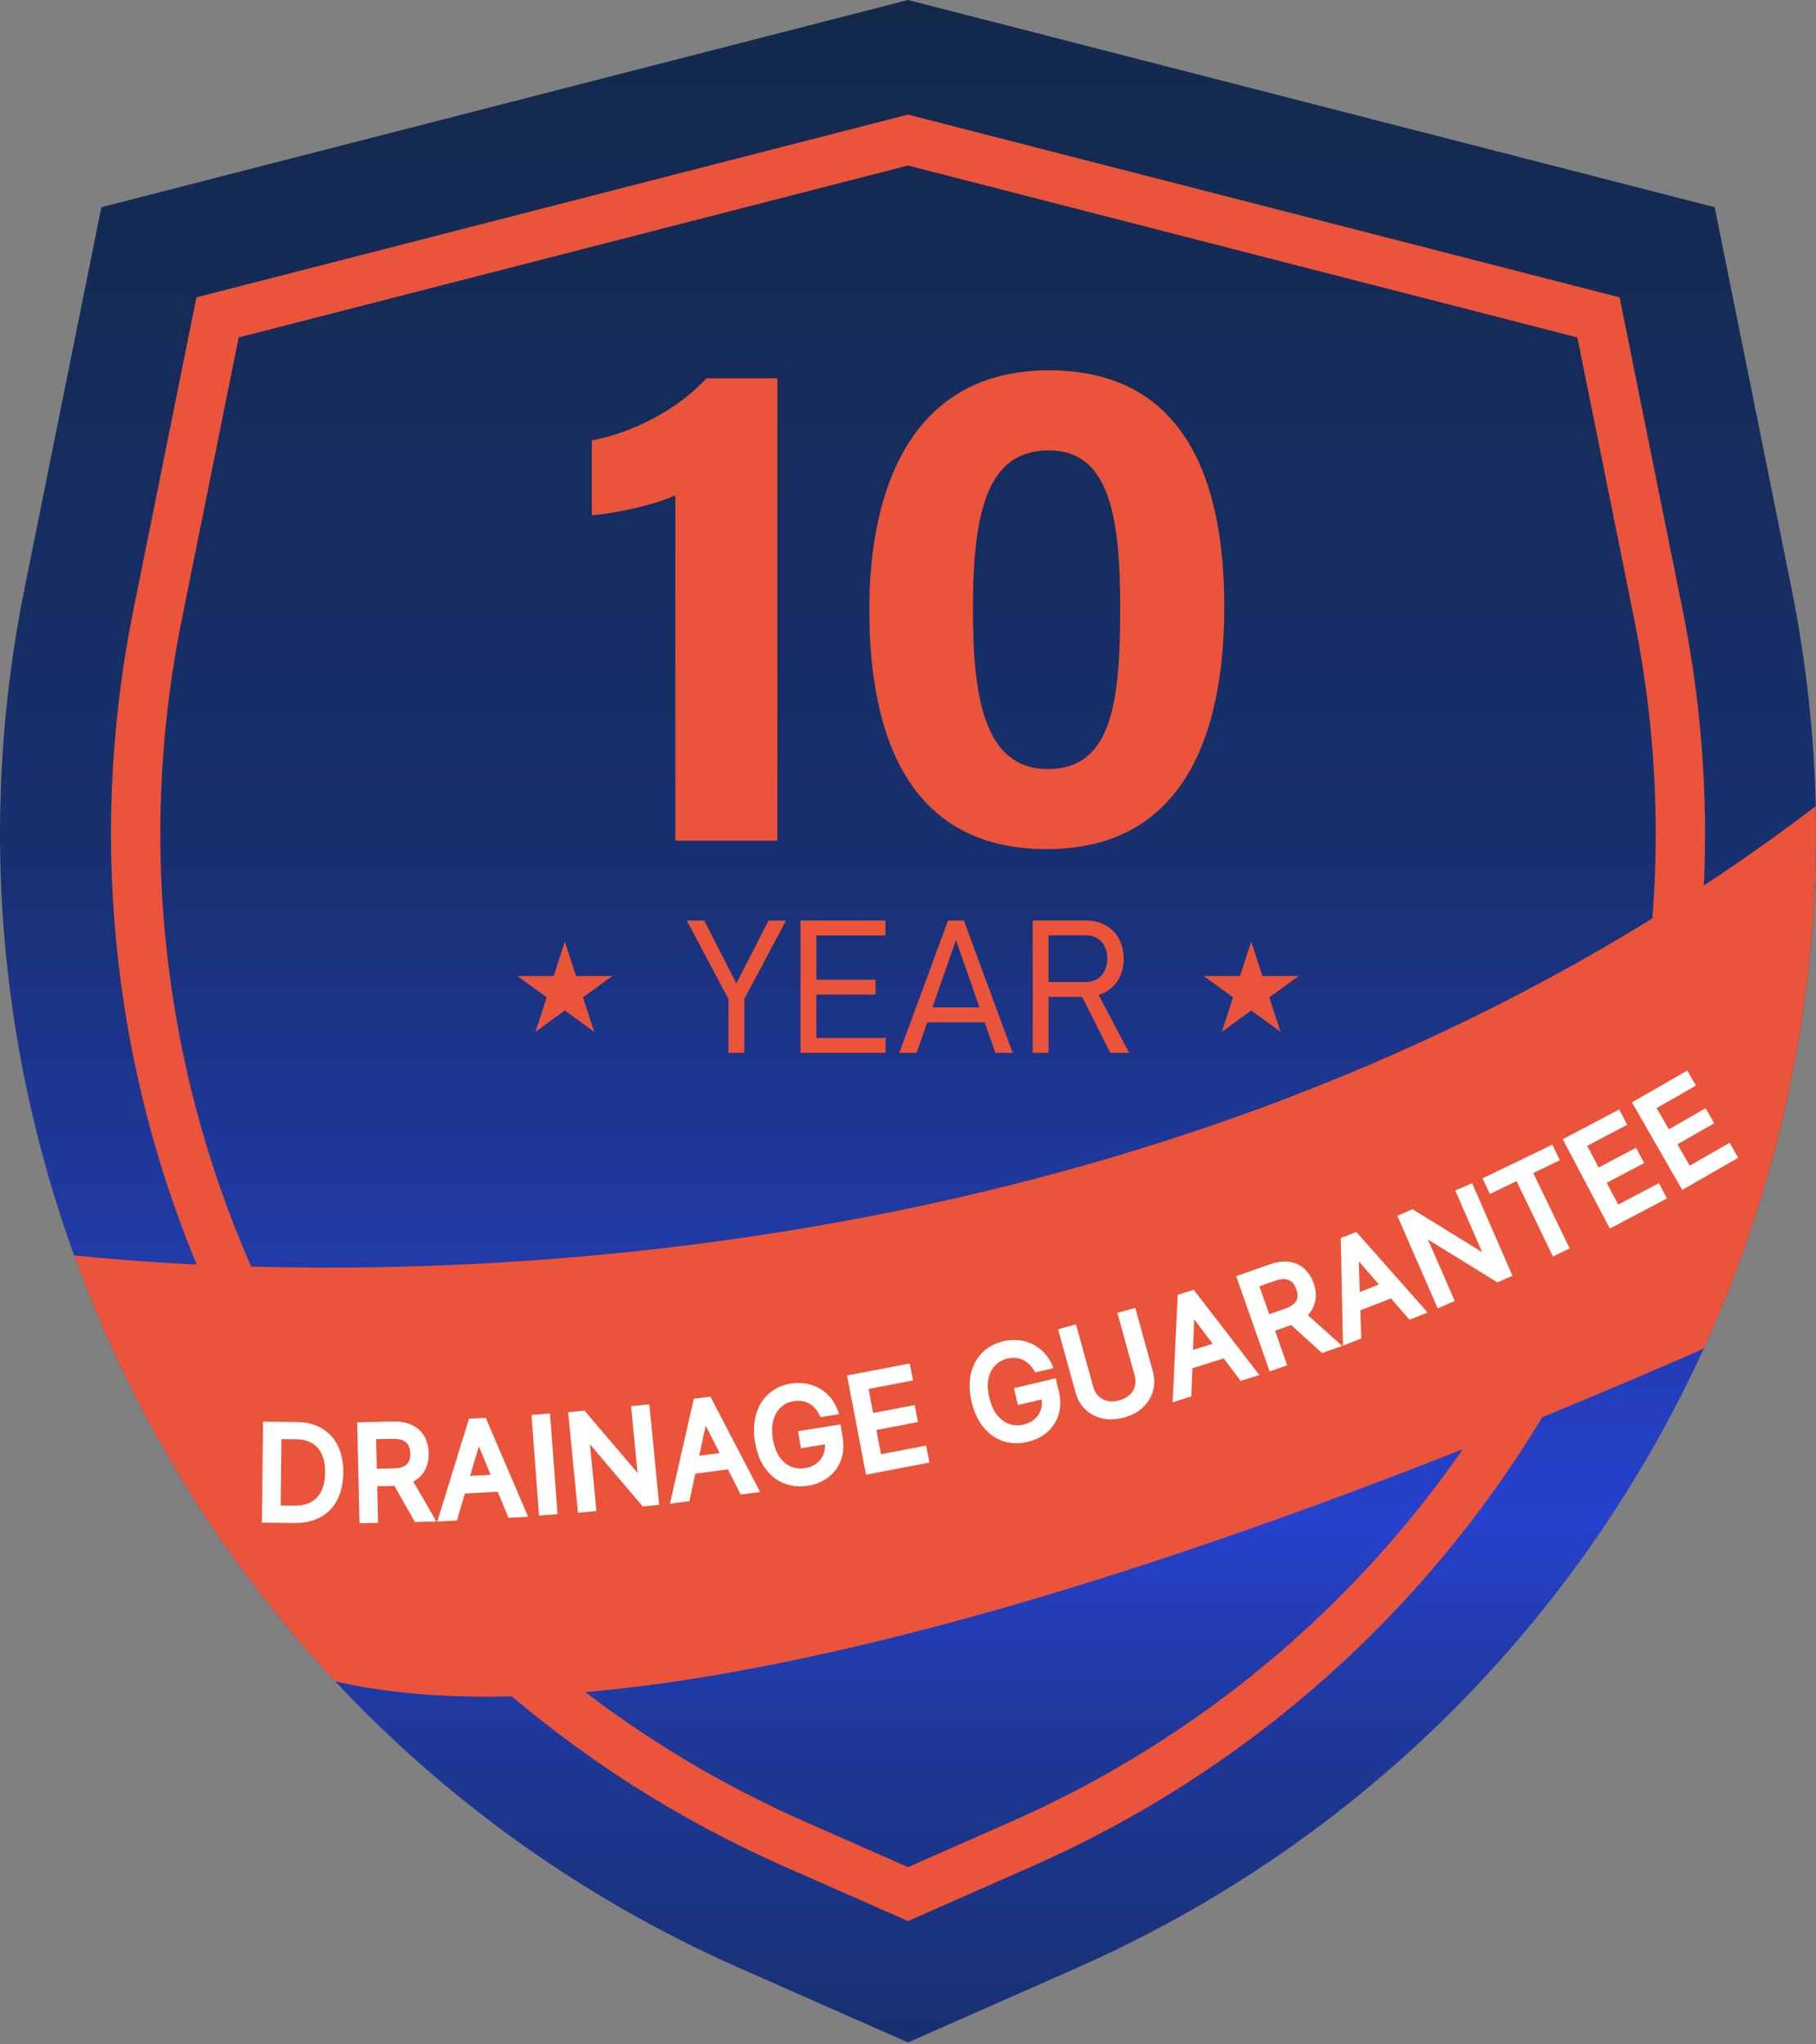<svg width="175" height="197" viewBox="0 0 175 197" fill="none" xmlns="http://www.w3.org/2000/svg">
<rect x="0" y="0" width="175" height="197" fill="#808080" stroke="none"/>
<g clip-path="url(#clip0_286_20936)">
<path d="M164.181 129.97C152.339 155.889 131.301 177.494 103.719 189.67L87.501 196.83L71.283 189.67C56.183 183.003 43.046 173.511 32.302 162.032C21.192 150.161 12.646 136.166 7.143 120.974C-0.126 100.914 -2.087 78.766 2.37 56.669L9.768 19.968L87.5 0L165.234 19.968L172.633 56.669C174.048 63.694 174.816 70.725 174.972 77.692C175.378 95.97 171.568 113.809 164.181 129.97Z" fill="url(#paint0_linear_286_20936)"/>
<path d="M87.501 185.135L75.603 179.883C64.125 174.816 53.714 167.891 44.659 159.3C35.837 150.932 28.522 141.201 22.913 130.377C17.304 119.552 13.574 107.962 11.825 95.931C10.029 83.58 10.376 71.081 12.855 58.782L18.927 28.658L87.501 11.043L156.075 28.658L162.147 58.782C164.626 71.081 164.974 83.58 163.178 95.931C161.429 107.962 157.699 119.552 152.09 130.377C146.481 141.201 139.164 150.933 130.344 159.3C121.289 167.89 110.877 174.815 99.399 179.883L87.501 185.135ZM77.523 175.533L87.501 179.938L97.478 175.533C108.455 170.686 118.412 164.065 127.071 155.851C135.507 147.848 142.504 138.541 147.869 128.189C153.233 117.836 156.801 106.752 158.474 95.246C160.191 83.436 159.859 71.484 157.488 59.72L152.004 32.52L87.502 15.951L23 32.521L17.517 59.721C15.146 71.484 14.813 83.436 16.53 95.248C18.203 106.753 21.771 117.837 27.134 128.19C32.499 138.543 39.496 147.849 47.931 155.852C56.589 164.065 66.546 170.688 77.523 175.534V175.533Z" fill="#EA543A"/>
<path d="M164.18 129.97C158.392 132.51 151.869 135.281 144.86 138.105C116.675 149.465 80.614 161.711 52.882 163.329C45.284 163.773 38.313 163.419 32.3 162.032C21.19 150.16 12.644 136.165 7.141 120.974C10.215 121.3 15.159 121.731 21.578 121.974C50.52 123.069 109.418 120.334 161.723 86.943C166.194 84.088 170.618 81.01 174.972 77.691C175.378 95.969 171.568 113.809 164.181 129.97H164.18Z" fill="#EA543A"/>
<path d="M70.96 94.773L67.864 88.711H66.18L70.197 96.281V101.466H71.724V96.281L75.743 88.711H74.057L70.96 94.773Z" fill="#EA543A"/>
<path d="M78.009 88.711H77.141V101.466H78.009H78.667H85.334V100.028H78.667V95.852H84.369V94.413H78.667V90.15H85.334V88.711H78.667H78.009Z" fill="#EA543A"/>
<path d="M91.358 88.711L86.656 101.466H88.323L89.354 98.518H94.889L95.92 101.466H97.587L92.885 88.711H91.358ZM89.857 97.079L92.122 90.605L94.386 97.079H89.857Z" fill="#EA543A"/>
<path d="M106.998 101.469H108.814L105.873 95.886C106.098 95.816 106.313 95.727 106.516 95.617C107.078 95.313 107.512 94.881 107.819 94.323C108.126 93.764 108.28 93.119 108.28 92.388C108.28 91.657 108.126 91.012 107.819 90.454C107.512 89.895 107.079 89.464 106.521 89.159C105.962 88.856 105.315 88.703 104.578 88.703H99.516V101.468H101.042V96.073H104.277L106.999 101.468L106.998 101.469ZM101.041 90.143H104.647C105.062 90.143 105.425 90.236 105.735 90.42C106.046 90.604 106.285 90.867 106.455 91.21C106.624 91.552 106.709 91.945 106.709 92.39C106.704 92.835 106.616 93.228 106.446 93.571C106.277 93.912 106.038 94.177 105.727 94.361C105.417 94.545 105.058 94.638 104.649 94.638H101.042V90.147L101.041 90.143Z" fill="#EA543A"/>
<path d="M54.431 90.742L55.51 94.062H59.002L56.177 96.115L57.256 99.436L54.431 97.383L51.606 99.436L52.685 96.115L49.859 94.062H53.352L54.431 90.742Z" fill="#EA543A"/>
<path d="M120.571 90.742L121.651 94.062H125.142L122.318 96.115L123.397 99.436L120.571 97.383L117.747 99.436L118.825 96.115L116 94.062H119.493L120.571 90.742Z" fill="#EA543A"/>
<path d="M65.079 81.02V47.732C63.017 48.69 59.253 49.475 57.031 49.666V42.436C61.251 41.66 65.521 39.26 68.07 36.461H74.91V81.019H65.079V81.02Z" fill="#EA543A"/>
<path d="M117.979 58.481C117.979 70.722 114.091 81.83 100.873 81.83C87.655 81.83 83.773 71.089 83.773 58.759C83.773 46.428 88.255 35.688 101.076 35.688C113.896 35.688 117.979 45.841 117.979 58.48V58.481ZM93.756 58.647C93.756 66.831 94.689 74.115 100.991 74.115C107.293 74.115 107.945 67.304 107.945 58.54C107.945 49.775 106.9 43.403 101.084 43.403C95.267 43.403 93.757 49.008 93.757 58.647H93.756Z" fill="#EA543A"/>
<path d="M28.368 146.595L25.406 146.56L25.517 137.176L28.604 137.213C29.507 137.223 30.291 137.423 30.934 137.805C31.581 138.188 32.08 138.741 32.418 139.445C32.753 140.142 32.916 140.982 32.905 141.94C32.893 142.904 32.708 143.745 32.353 144.44C31.995 145.142 31.473 145.687 30.799 146.059C30.149 146.417 29.359 146.597 28.451 146.597H28.367L28.368 146.595ZM28.38 145.277C29.062 145.277 29.638 145.146 30.089 144.889C30.55 144.626 30.899 144.242 31.131 143.748C31.367 143.242 31.491 142.628 31.5 141.922C31.508 141.221 31.4 140.608 31.179 140.103C30.962 139.607 30.631 139.22 30.194 138.95C29.754 138.679 29.19 138.537 28.519 138.529L26.946 138.51L26.866 145.258L28.382 145.275L28.38 145.277Z" fill="#FEFFFF"/>
<path d="M25.694 137.351L28.607 137.386C29.483 137.396 30.231 137.585 30.85 137.953C31.47 138.322 31.942 138.843 32.266 139.52C32.59 140.196 32.747 141.001 32.736 141.937C32.725 142.879 32.547 143.686 32.205 144.361C31.862 145.035 31.367 145.549 30.721 145.905C30.094 146.25 29.34 146.423 28.457 146.423C28.43 146.423 28.403 146.423 28.376 146.423L25.588 146.389L25.695 137.352M28.384 145.451C29.101 145.451 29.7 145.314 30.18 145.039C30.674 144.757 31.045 144.351 31.293 143.822C31.541 143.293 31.668 142.66 31.677 141.924C31.686 141.195 31.574 140.564 31.343 140.034C31.111 139.503 30.76 139.093 30.29 138.804C29.819 138.514 29.231 138.366 28.526 138.357L26.779 138.336L26.694 145.431L28.318 145.451C28.341 145.451 28.363 145.451 28.386 145.451M25.351 137L25.347 137.348L25.239 146.384L25.234 146.732L25.582 146.737L28.37 146.77C28.399 146.77 28.427 146.77 28.456 146.77C29.394 146.77 30.212 146.581 30.887 146.209C31.592 145.821 32.14 145.253 32.513 144.518C32.879 143.799 33.071 142.932 33.083 141.942C33.094 140.957 32.925 140.092 32.579 139.37C32.225 138.635 31.704 138.058 31.028 137.656C30.358 137.258 29.545 137.051 28.61 137.039L25.698 137.005L25.35 137H25.351ZM27.044 145.087L27.12 138.687L28.52 138.703C29.159 138.711 29.692 138.843 30.105 139.098C30.518 139.352 30.818 139.703 31.023 140.172C31.234 140.655 31.337 141.242 31.329 141.919C31.321 142.601 31.203 143.191 30.977 143.674C30.758 144.141 30.44 144.489 30.006 144.737C29.582 144.979 29.035 145.102 28.383 145.102C28.362 145.102 28.34 145.102 28.319 145.102L27.043 145.087H27.044Z" fill="#FEFFFF"/>
<path d="M34.595 137.238L37.821 137.165C37.869 137.165 37.915 137.164 37.961 137.164C38.631 137.164 39.199 137.279 39.649 137.505C40.138 137.749 40.509 138.098 40.752 138.54C40.992 138.976 41.119 139.48 41.132 140.038C41.145 140.596 41.039 141.103 40.819 141.543C40.596 141.99 40.242 142.348 39.767 142.609C39.706 142.642 39.642 142.674 39.576 142.704L41.748 146.466L40.08 146.503L38.097 143.015C38.055 143.018 38.012 143.019 37.969 143.02L36.167 143.06L36.246 146.59L34.805 146.623L34.594 137.239L34.595 137.238ZM36.138 141.724L37.906 141.684C38.36 141.674 38.726 141.601 38.993 141.465C39.253 141.334 39.434 141.158 39.546 140.928C39.661 140.69 39.716 140.402 39.708 140.071C39.701 139.738 39.632 139.446 39.504 139.204C39.38 138.969 39.189 138.793 38.92 138.665C38.667 138.545 38.328 138.485 37.915 138.485C37.883 138.485 37.849 138.485 37.815 138.485L36.065 138.524L36.137 141.724H36.138Z" fill="#FEFFFF"/>
<path d="M37.965 137.337C38.611 137.337 39.148 137.445 39.577 137.659C40.036 137.888 40.377 138.209 40.604 138.623C40.831 139.035 40.951 139.508 40.962 140.041C40.974 140.574 40.877 141.047 40.668 141.464C40.46 141.881 40.133 142.212 39.688 142.455C39.577 142.516 39.458 142.57 39.331 142.616L39.142 142.288L37.908 142.316L38.202 142.835C38.127 142.839 38.05 142.843 37.971 142.844L35.995 142.888L35.973 141.9L37.914 141.856C38.396 141.846 38.785 141.766 39.076 141.618C39.368 141.47 39.579 141.265 39.707 141.002C39.834 140.739 39.894 140.426 39.886 140.065C39.878 139.704 39.803 139.389 39.661 139.121C39.52 138.853 39.299 138.648 38.999 138.507C38.72 138.375 38.361 138.31 37.92 138.31C37.886 138.31 37.851 138.31 37.816 138.311L35.892 138.354L35.972 141.901L35.477 141.913L35.499 142.901L35.994 142.889L36.073 146.419L34.978 146.443L34.775 137.408L37.828 137.339C37.873 137.339 37.918 137.338 37.963 137.338M39.331 142.616L41.457 146.297L40.186 146.326L38.202 142.835C38.63 142.808 39.007 142.735 39.331 142.616ZM37.965 136.989C37.918 136.989 37.87 136.989 37.822 136.991L34.769 137.059L34.422 137.067L34.43 137.415L34.633 146.45L34.641 146.798L34.988 146.79L36.083 146.765L36.431 146.757L36.422 146.41L36.351 143.228L37.979 143.19C37.987 143.19 37.996 143.19 38.005 143.19L39.885 146.497L39.988 146.677L40.196 146.673L41.466 146.644L42.052 146.631L41.759 146.122L39.827 142.775C39.837 142.769 39.848 142.763 39.858 142.758C40.365 142.482 40.742 142.097 40.982 141.618C41.215 141.153 41.326 140.619 41.313 140.031C41.301 139.445 41.165 138.915 40.913 138.454C40.652 137.98 40.256 137.608 39.736 137.347C39.259 137.109 38.665 136.988 37.969 136.988L37.965 136.989ZM36.248 138.692L37.824 138.656C37.857 138.656 37.889 138.656 37.92 138.656C38.307 138.656 38.62 138.712 38.85 138.821C39.083 138.931 39.248 139.082 39.354 139.283C39.47 139.501 39.532 139.767 39.539 140.073C39.546 140.378 39.497 140.64 39.394 140.852C39.299 141.046 39.144 141.197 38.919 141.31C38.674 141.434 38.334 141.501 37.905 141.511L36.311 141.547L36.248 138.695V138.692Z" fill="#FEFFFF"/>
<path d="M45.325 136.889L46.696 136.816L50.634 146.006L49.118 146.087L48.075 143.579L44.671 143.76L43.899 146.364L42.383 146.445L45.326 136.891L45.325 136.889ZM45.068 142.419L47.538 142.288L46.119 138.874L45.068 142.419Z" fill="#FEFFFF"/>
<path d="M46.583 136.996L50.376 145.845L49.23 145.905L48.188 143.397L48.672 143.372L48.621 142.402L47.793 142.446L46.131 138.451L46.061 138.454L44.832 142.603L44.003 142.647L44.054 143.616L44.539 143.591L43.767 146.195L42.621 146.255L45.456 137.054L46.584 136.994M47.791 142.447L48.188 143.398L44.537 143.592L44.831 142.604L47.791 142.446M46.807 136.637L46.565 136.649L45.436 136.71L45.194 136.722L45.122 136.954L42.288 146.155L42.141 146.632L42.638 146.605L43.783 146.545L44.029 146.532L44.098 146.297L44.8 143.928L47.961 143.76L48.909 146.041L49.003 146.268L49.249 146.255L50.394 146.195L50.891 146.168L50.696 145.711L46.903 136.861L46.808 136.639L46.807 136.637ZM45.303 142.232L46.144 139.393L47.282 142.126L45.303 142.232Z" fill="#FEFFFF"/>
<path d="M52.844 136.408L51.406 136.516L52.105 145.875L53.543 145.768L52.844 136.408Z" fill="#FEFFFF"/>
<path d="M52.682 136.592L53.355 145.604L52.264 145.685L51.591 136.673L52.682 136.592ZM53.003 136.219L52.656 136.244L51.565 136.325L51.219 136.351L51.244 136.697L51.917 145.71L51.943 146.056L52.289 146.031L53.38 145.95L53.727 145.924L53.701 145.578L53.028 136.565L53.003 136.219Z" fill="#FEFFFF"/>
<path d="M54.938 136.259L56.256 136.13L61.667 142.494L60.999 135.666L62.416 135.527L63.33 144.869L62.012 144.997L56.621 138.65L57.287 145.46L55.852 145.6L54.938 136.259Z" fill="#FEFFFF"/>
<path d="M62.265 135.717L63.144 144.712L62.09 144.815L56.498 138.232L56.41 138.24L57.1 145.303L56.011 145.41L55.132 136.414L56.186 136.311L61.798 142.911L61.886 142.903L61.193 135.822L62.265 135.718M62.576 135.337L62.23 135.371L61.158 135.475L60.812 135.509L60.846 135.855L61.442 141.957L56.449 136.085L56.331 135.946L56.151 135.964L55.096 136.067L54.75 136.1L54.784 136.447L55.663 145.442L55.696 145.788L56.043 145.755L57.132 145.648L57.478 145.615L57.444 145.268L56.849 139.184L61.822 145.039L61.94 145.178L62.121 145.161L63.175 145.057L63.522 145.024L63.488 144.677L62.609 135.682L62.575 135.336L62.576 135.337Z" fill="#FEFFFF"/>
<path d="M67.001 134.957L68.362 134.781L72.985 143.646L71.479 143.84L70.249 141.418L66.867 141.856L66.295 144.511L64.789 144.705L67.001 134.955V134.957ZM67.162 140.49L69.615 140.173L67.941 136.877L67.163 140.491L67.162 140.49Z" fill="#FEFFFF"/>
<path d="M68.263 134.969L72.714 143.505L71.577 143.653L70.347 141.232L70.827 141.169L70.702 140.206L69.88 140.313L67.921 136.455L67.851 136.465L66.94 140.694L66.117 140.801L66.242 141.763L66.723 141.701L66.151 144.356L65.013 144.503L67.144 135.114L68.264 134.969M69.881 140.313L70.348 141.232L66.723 141.701L66.94 140.694L69.881 140.313ZM68.458 134.594L68.217 134.625L67.097 134.77L66.856 134.801L66.803 135.037L64.673 144.426L64.562 144.912L65.056 144.848L66.194 144.701L66.437 144.67L66.489 144.43L67.009 142.015L70.147 141.608L71.266 143.811L71.377 144.03L71.621 143.999L72.758 143.852L73.252 143.788L73.021 143.347L68.57 134.81L68.457 134.595L68.458 134.594ZM67.383 140.286L68.008 137.391L69.349 140.031L67.384 140.286H67.383Z" fill="#FEFFFF"/>
<path d="M77.074 143.068C76.54 143.068 76.031 142.969 75.562 142.771C74.878 142.483 74.298 142.004 73.838 141.347C73.383 140.696 73.074 139.877 72.92 138.914C72.804 138.193 72.798 137.517 72.9 136.906C73.003 136.29 73.206 135.739 73.501 135.268C73.798 134.795 74.183 134.402 74.645 134.101C75.106 133.801 75.641 133.601 76.234 133.504C76.477 133.466 76.718 133.445 76.951 133.445C77.184 133.445 77.419 133.465 77.643 133.504C78.091 133.583 78.51 133.731 78.888 133.946C79.267 134.16 79.602 134.439 79.887 134.775C80.171 135.111 80.394 135.504 80.552 135.941L80.622 136.137L79.175 136.369L79.118 136.257C78.982 135.994 78.822 135.761 78.64 135.565C78.461 135.371 78.257 135.211 78.035 135.089C77.814 134.969 77.569 134.886 77.306 134.846C77.185 134.827 77.058 134.818 76.928 134.818C76.775 134.818 76.614 134.832 76.45 134.857C75.956 134.936 75.523 135.138 75.16 135.456C74.798 135.775 74.532 136.209 74.373 136.748C74.21 137.292 74.188 137.946 74.308 138.688C74.427 139.431 74.653 140.045 74.98 140.511C75.303 140.972 75.695 141.301 76.147 141.488C76.462 141.619 76.797 141.686 77.142 141.686C77.294 141.686 77.451 141.674 77.609 141.648C78.089 141.572 78.499 141.399 78.829 141.137C79.157 140.878 79.395 140.541 79.539 140.136C79.661 139.793 79.703 139.409 79.663 138.99L77.317 139.365L77.109 138.063L80.85 137.464L81.031 138.595C81.153 139.357 81.096 140.056 80.861 140.676C80.625 141.297 80.24 141.816 79.716 142.22C79.195 142.622 78.559 142.885 77.825 143.002C77.569 143.043 77.315 143.064 77.072 143.064L77.074 143.068Z" fill="#FEFFFF"/>
<path d="M76.953 133.621C77.179 133.621 77.399 133.639 77.615 133.678C78.045 133.753 78.442 133.894 78.804 134.099C79.167 134.304 79.483 134.569 79.755 134.889C80.028 135.211 80.238 135.581 80.389 136.002L79.273 136.18C79.131 135.902 78.963 135.659 78.769 135.449C78.577 135.24 78.361 135.07 78.12 134.938C77.88 134.807 77.618 134.719 77.333 134.675C77.202 134.655 77.068 134.645 76.929 134.645C76.765 134.645 76.597 134.659 76.422 134.687C75.894 134.771 75.434 134.986 75.046 135.327C74.657 135.67 74.378 136.127 74.206 136.7C74.036 137.272 74.013 137.945 74.137 138.718C74.261 139.491 74.495 140.122 74.838 140.612C75.182 141.102 75.597 141.448 76.081 141.651C76.419 141.792 76.772 141.862 77.142 141.862C77.304 141.862 77.469 141.848 77.636 141.821C78.147 141.739 78.582 141.557 78.937 141.276C79.293 140.994 79.548 140.634 79.703 140.196C79.851 139.778 79.888 139.309 79.816 138.791L80.147 138.738L79.804 138.722C79.807 138.745 79.811 138.768 79.814 138.791L77.462 139.167L77.308 138.208L80.706 137.664L80.86 138.623C80.978 139.357 80.924 140.022 80.699 140.616C80.473 141.209 80.111 141.699 79.612 142.083C79.111 142.469 78.508 142.718 77.799 142.832C77.551 142.871 77.309 142.892 77.073 142.892C76.56 142.892 76.078 142.797 75.629 142.608C74.972 142.332 74.423 141.878 73.981 141.246C73.538 140.613 73.241 139.827 73.091 138.886C72.977 138.181 72.972 137.529 73.071 136.934C73.171 136.339 73.363 135.814 73.648 135.36C73.933 134.906 74.297 134.535 74.739 134.247C75.182 133.958 75.689 133.768 76.261 133.677C76.497 133.639 76.726 133.62 76.952 133.62M76.953 133.273C76.711 133.273 76.46 133.294 76.208 133.334C75.59 133.433 75.032 133.642 74.552 133.956C74.069 134.271 73.666 134.681 73.356 135.176C73.048 135.667 72.837 136.239 72.731 136.877C72.625 137.507 72.632 138.201 72.75 138.942C72.909 139.931 73.228 140.773 73.699 141.446C74.177 142.13 74.782 142.629 75.497 142.93C75.988 143.136 76.519 143.242 77.077 143.242C77.329 143.242 77.591 143.22 77.858 143.178C78.621 143.056 79.284 142.781 79.828 142.361C80.377 141.937 80.782 141.393 81.028 140.742C81.274 140.094 81.335 139.363 81.208 138.571L81.054 137.612L80.999 137.269L80.656 137.323L77.258 137.868L76.915 137.922L76.969 138.265L77.123 139.224L77.178 139.567L77.521 139.513L79.505 139.195C79.515 139.517 79.474 139.815 79.379 140.083C79.244 140.461 79.031 140.763 78.724 141.006C78.417 141.249 78.034 141.409 77.584 141.481C77.435 141.505 77.288 141.517 77.145 141.517C76.823 141.517 76.512 141.454 76.217 141.333C75.796 141.157 75.428 140.848 75.125 140.415C74.813 139.971 74.598 139.382 74.482 138.665C74.367 137.948 74.387 137.321 74.542 136.801C74.693 136.295 74.941 135.887 75.278 135.59C75.62 135.289 76.013 135.107 76.48 135.032C76.636 135.008 76.787 134.995 76.932 134.995C77.053 134.995 77.171 135.004 77.283 135.021C77.525 135.059 77.752 135.135 77.955 135.246C78.161 135.359 78.35 135.507 78.516 135.688C78.686 135.873 78.838 136.093 78.965 136.341L79.08 136.566L79.329 136.526L80.445 136.348L80.858 136.282L80.717 135.888C80.552 135.43 80.318 135.02 80.02 134.669C79.723 134.318 79.372 134.026 78.976 133.801C78.581 133.576 78.143 133.421 77.675 133.338C77.441 133.298 77.197 133.277 76.953 133.277V133.273Z" fill="#FEFFFF"/>
<path d="M81.828 132.692L87.526 131.602L87.774 132.897L83.492 133.716L84 136.374L88.005 135.607L88.253 136.903L84.248 137.669L84.76 140.344L89.112 139.511L89.359 140.806L83.591 141.91L81.828 132.692Z" fill="#FEFFFF"/>
<path d="M87.391 131.806L87.572 132.76L83.29 133.579L83.863 136.578L87.868 135.811L88.05 136.764L84.045 137.531L84.622 140.548L88.974 139.715L89.156 140.668L83.73 141.706L82.032 132.829L87.389 131.804M87.666 131.4L87.324 131.464L81.967 132.49L81.625 132.555L81.69 132.896L83.388 141.773L83.453 142.115L83.795 142.05L89.221 141.012L89.562 140.947L89.498 140.606L89.316 139.652L89.251 139.31L88.909 139.375L84.899 140.142L84.453 137.808L88.117 137.107L88.459 137.042L88.394 136.701L88.212 135.747L88.147 135.405L87.805 135.47L84.141 136.171L83.697 133.854L87.638 133.1L87.98 133.035L87.915 132.694L87.733 131.74L87.668 131.398L87.666 131.4Z" fill="#FEFFFF"/>
<path d="M97.94 138.914C97.522 138.914 97.113 138.848 96.726 138.72C96.022 138.484 95.408 138.05 94.901 137.43C94.398 136.815 94.027 136.023 93.801 135.074C93.632 134.363 93.574 133.69 93.63 133.073C93.687 132.453 93.847 131.887 94.106 131.395C94.367 130.9 94.721 130.48 95.158 130.146C95.594 129.811 96.112 129.572 96.697 129.433C97.043 129.35 97.387 129.309 97.718 129.309C97.847 129.309 97.976 129.314 98.104 129.327C98.557 129.372 98.985 129.488 99.378 129.673C99.772 129.859 100.127 130.113 100.436 130.425C100.745 130.739 100.997 131.113 101.186 131.537L101.272 131.729L99.847 132.069L99.781 131.961C99.627 131.71 99.45 131.49 99.254 131.307C99.061 131.127 98.845 130.983 98.615 130.878C98.385 130.774 98.134 130.71 97.868 130.691C97.808 130.686 97.746 130.684 97.683 130.684C97.471 130.684 97.246 130.711 97.016 130.767C96.529 130.883 96.112 131.117 95.775 131.462C95.438 131.807 95.207 132.26 95.087 132.809C94.967 133.364 94.995 134.018 95.168 134.75C95.343 135.482 95.614 136.076 95.976 136.516C96.332 136.951 96.749 137.25 97.214 137.404C97.475 137.491 97.746 137.533 98.019 137.533C98.235 137.533 98.458 137.506 98.683 137.452C99.156 137.34 99.552 137.137 99.861 136.851C100.168 136.567 100.381 136.213 100.493 135.799C100.588 135.448 100.601 135.061 100.531 134.645L98.221 135.197L97.915 133.914L101.601 133.035L101.866 134.148C102.046 134.899 102.041 135.601 101.853 136.237C101.665 136.874 101.321 137.421 100.829 137.864C100.341 138.303 99.725 138.613 99.001 138.786C98.639 138.873 98.281 138.915 97.939 138.915L97.94 138.914Z" fill="#FEFFFF"/>
<path d="M97.722 129.48C97.846 129.48 97.969 129.486 98.091 129.499C98.526 129.542 98.932 129.652 99.308 129.83C99.685 130.009 100.021 130.247 100.316 130.547C100.611 130.847 100.85 131.201 101.032 131.608L99.933 131.87C99.769 131.604 99.584 131.373 99.375 131.18C99.167 130.986 98.939 130.832 98.689 130.72C98.44 130.606 98.173 130.539 97.885 130.517C97.821 130.512 97.755 130.509 97.687 130.509C97.46 130.509 97.224 130.538 96.98 130.597C96.458 130.721 96.017 130.969 95.656 131.34C95.293 131.71 95.049 132.188 94.922 132.771C94.796 133.355 94.823 134.027 95.004 134.789C95.186 135.55 95.467 136.162 95.847 136.626C96.227 137.089 96.666 137.403 97.165 137.567C97.444 137.66 97.731 137.706 98.025 137.706C98.255 137.706 98.49 137.677 98.729 137.621C99.233 137.5 99.651 137.287 99.985 136.979C100.318 136.671 100.545 136.293 100.667 135.845C100.783 135.416 100.785 134.946 100.673 134.435L100.999 134.357L100.656 134.367C100.662 134.39 100.667 134.413 100.673 134.435L98.356 134.987L98.131 134.043L101.479 133.244L101.705 134.188C101.877 134.912 101.874 135.578 101.694 136.186C101.515 136.795 101.189 137.31 100.72 137.732C100.251 138.153 99.667 138.448 98.969 138.615C98.618 138.698 98.277 138.74 97.947 138.74C97.545 138.74 97.159 138.677 96.788 138.553C96.113 138.327 95.531 137.916 95.043 137.318C94.554 136.72 94.199 135.959 93.978 135.032C93.812 134.336 93.757 133.688 93.811 133.087C93.866 132.485 94.019 131.948 94.268 131.474C94.518 131 94.853 130.603 95.272 130.282C95.692 129.961 96.183 129.733 96.747 129.599C97.08 129.519 97.407 129.479 97.727 129.479M97.722 129.133C97.377 129.133 97.02 129.176 96.661 129.261C96.052 129.406 95.512 129.658 95.055 130.006C94.598 130.356 94.227 130.796 93.955 131.313C93.685 131.826 93.518 132.412 93.459 133.056C93.401 133.692 93.459 134.384 93.634 135.114C93.867 136.088 94.248 136.905 94.768 137.539C95.296 138.186 95.938 138.638 96.673 138.883C97.077 139.019 97.504 139.087 97.942 139.087C98.298 139.087 98.669 139.042 99.045 138.952C99.797 138.772 100.438 138.449 100.948 137.989C101.464 137.526 101.825 136.951 102.023 136.284C102.22 135.619 102.225 134.887 102.04 134.106L101.814 133.162L101.733 132.824L101.394 132.905L98.047 133.704L97.708 133.785L97.789 134.123L98.014 135.067L98.095 135.406L98.433 135.325L100.389 134.858C100.424 135.179 100.404 135.477 100.33 135.752C100.224 136.139 100.034 136.456 99.747 136.722C99.46 136.987 99.089 137.176 98.647 137.281C98.435 137.332 98.225 137.358 98.022 137.358C97.767 137.358 97.515 137.317 97.272 137.236C96.838 137.092 96.448 136.812 96.113 136.403C95.769 135.984 95.51 135.413 95.341 134.707C95.171 134.001 95.145 133.374 95.259 132.844C95.372 132.328 95.588 131.904 95.902 131.582C96.221 131.256 96.6 131.044 97.058 130.934C97.276 130.882 97.487 130.855 97.686 130.855C97.744 130.855 97.801 130.858 97.858 130.862C98.102 130.881 98.334 130.94 98.545 131.035C98.758 131.131 98.957 131.265 99.138 131.432C99.322 131.604 99.49 131.812 99.636 132.05L99.768 132.265L100.014 132.207L101.113 131.945L101.521 131.848L101.35 131.466C101.152 131.022 100.888 130.632 100.565 130.303C100.242 129.975 99.87 129.71 99.457 129.515C99.046 129.322 98.598 129.199 98.125 129.153C97.993 129.14 97.858 129.133 97.723 129.133H97.722Z" fill="#FEFFFF"/>
<path d="M107.053 136.613C106.791 136.613 106.533 136.585 106.287 136.532C105.676 136.397 105.149 136.122 104.719 135.713C104.289 135.303 103.985 134.779 103.812 134.156L102.172 128.22L103.562 127.836L105.178 133.686C105.287 134.079 105.472 134.41 105.727 134.666C105.981 134.919 106.295 135.092 106.661 135.177C106.81 135.211 106.969 135.229 107.132 135.229C107.372 135.229 107.632 135.19 107.901 135.116C108.356 134.991 108.726 134.793 109 134.53C109.271 134.269 109.451 133.961 109.538 133.614C109.625 133.263 109.614 132.885 109.505 132.491L107.889 126.641L109.279 126.258L110.919 132.194C111.092 132.817 111.099 133.423 110.94 133.995C110.781 134.567 110.471 135.075 110.016 135.503C109.564 135.929 108.975 136.245 108.267 136.439C107.847 136.555 107.438 136.614 107.052 136.614L107.053 136.613Z" fill="#FEFFFF"/>
<path d="M109.159 126.47L110.753 132.238C110.918 132.834 110.925 133.404 110.774 133.947C110.624 134.49 110.332 134.966 109.898 135.375C109.465 135.783 108.906 136.082 108.223 136.271C107.816 136.383 107.426 136.44 107.055 136.44C106.803 136.44 106.56 136.414 106.326 136.362C105.744 136.235 105.25 135.976 104.841 135.586C104.433 135.197 104.146 134.704 103.981 134.109L102.387 128.341L103.443 128.049L105.012 133.733C105.13 134.158 105.327 134.51 105.606 134.789C105.885 135.068 106.224 135.254 106.624 135.346C106.787 135.384 106.957 135.403 107.134 135.403C107.392 135.403 107.663 135.364 107.95 135.284C108.435 135.149 108.826 134.941 109.122 134.656C109.419 134.371 109.615 134.037 109.71 133.656C109.803 133.275 109.793 132.871 109.675 132.446L108.105 126.762L109.161 126.47M109.401 126.043L109.067 126.136L108.011 126.428L107.677 126.52L107.769 126.855L109.339 132.538C109.44 132.903 109.45 133.252 109.371 133.573C109.293 133.892 109.132 134.165 108.881 134.406C108.628 134.649 108.284 134.832 107.857 134.95C107.602 135.021 107.359 135.057 107.134 135.057C106.984 135.057 106.839 135.04 106.702 135.009C106.364 134.93 106.087 134.779 105.853 134.545C105.619 134.311 105.449 134.007 105.348 133.642L103.779 127.959L103.686 127.624L103.351 127.717L102.296 128.009L101.961 128.101L102.054 128.436L103.648 134.204C103.828 134.859 104.149 135.409 104.602 135.84C105.055 136.272 105.61 136.563 106.252 136.703C106.51 136.76 106.78 136.789 107.056 136.789C107.457 136.789 107.88 136.727 108.317 136.607C109.053 136.404 109.666 136.075 110.138 135.629C110.617 135.178 110.945 134.644 111.111 134.041C111.278 133.438 111.271 132.801 111.09 132.147L109.496 126.379L109.404 126.044L109.401 126.043Z" fill="#FEFFFF"/>
<path d="M113.662 124.911L114.971 124.5L121.073 132.42L119.624 132.875L117.989 130.706L114.736 131.727L114.637 134.442L113.188 134.897L113.661 124.91L113.662 124.911ZM114.787 130.33L117.147 129.589L114.923 126.636L114.787 130.33Z" fill="#FEFFFF"/>
<path d="M114.904 124.702L120.78 132.329L119.685 132.673L118.051 130.504L118.513 130.358L118.222 129.431L117.431 129.68L114.828 126.224L114.761 126.245L114.602 130.57L113.811 130.819L114.102 131.746L114.564 131.601L114.464 134.315L113.37 134.659L113.826 125.042L114.903 124.703M117.431 129.681L118.051 130.504L114.564 131.6L114.602 130.57L117.431 129.681ZM115.032 124.298L114.8 124.371L113.723 124.709L113.491 124.782L113.48 125.024L113.023 134.642L113 135.139L113.475 134.989L114.57 134.645L114.804 134.571L114.813 134.325L114.903 131.857L117.922 130.908L119.408 132.882L119.556 133.078L119.79 133.004L120.884 132.66L121.359 132.51L121.056 132.116L115.18 124.489L115.032 124.297V124.298ZM114.967 130.091L115.076 127.132L116.858 129.497L114.967 130.091Z" fill="#FEFFFF"/>
<path d="M119.344 123.087L122.389 122.017C122.908 121.834 123.39 121.742 123.82 121.742C123.961 121.742 124.1 121.753 124.232 121.772C124.772 121.853 125.233 122.069 125.602 122.414C125.964 122.753 126.242 123.194 126.428 123.72C126.613 124.247 126.67 124.761 126.597 125.248C126.522 125.742 126.298 126.193 125.927 126.587C125.88 126.638 125.829 126.688 125.775 126.736L129.008 129.639L127.435 130.192L124.467 127.491C124.428 127.507 124.388 127.52 124.347 127.535L122.646 128.133L123.818 131.464L122.458 131.942L119.345 123.088L119.344 123.087ZM122.203 126.873L123.871 126.287C124.299 126.136 124.624 125.952 124.837 125.741C125.043 125.536 125.16 125.312 125.196 125.059C125.232 124.798 125.195 124.506 125.084 124.193C124.974 123.879 124.817 123.623 124.62 123.432C124.429 123.247 124.193 123.139 123.899 123.102C123.838 123.094 123.776 123.091 123.71 123.091C123.447 123.091 123.139 123.152 122.792 123.274L121.142 123.854L122.203 126.874V126.873Z" fill="#FEFFFF"/>
<path d="M123.822 121.918C123.956 121.918 124.085 121.927 124.209 121.946C124.717 122.022 125.142 122.22 125.486 122.542C125.83 122.864 126.091 123.277 126.267 123.778C126.443 124.281 126.497 124.762 126.429 125.223C126.361 125.684 126.152 126.099 125.804 126.469C125.718 126.562 125.621 126.65 125.515 126.733L125.233 126.481L124.068 126.891L124.509 127.293C124.44 127.321 124.368 127.347 124.294 127.373L122.429 128.029L122.101 127.096L123.932 126.452C124.388 126.292 124.732 126.096 124.963 125.865C125.195 125.633 125.332 125.372 125.371 125.083C125.411 124.793 125.371 124.477 125.251 124.135C125.13 123.793 124.962 123.518 124.745 123.307C124.527 123.096 124.253 122.97 123.924 122.929C123.857 122.921 123.786 122.916 123.714 122.916C123.43 122.916 123.105 122.981 122.738 123.11L120.923 123.748L122.1 127.096L121.633 127.259L121.961 128.192L122.428 128.029L123.599 131.359L122.567 131.722L119.57 123.196L122.451 122.183C122.954 122.006 123.411 121.918 123.824 121.918M125.514 126.735L128.676 129.574L127.477 129.996L124.507 127.293C124.907 127.135 125.241 126.949 125.514 126.735ZM123.822 121.57C123.373 121.57 122.873 121.666 122.334 121.855L119.453 122.868L119.125 122.982L119.24 123.31L122.237 131.836L122.351 132.164L122.679 132.049L123.711 131.687L124.039 131.572L123.924 131.244L122.869 128.242L124.406 127.702C124.414 127.7 124.422 127.696 124.429 127.694L127.242 130.254L127.395 130.394L127.591 130.326L128.79 129.904L129.343 129.709L128.907 129.318L126.03 126.736C126.038 126.728 126.047 126.718 126.055 126.71C126.45 126.29 126.69 125.808 126.769 125.277C126.846 124.762 126.787 124.22 126.592 123.666C126.398 123.112 126.105 122.65 125.721 122.291C125.326 121.921 124.835 121.691 124.259 121.604C124.119 121.583 123.971 121.573 123.821 121.573L123.822 121.57ZM121.365 123.961L122.853 123.439C123.181 123.324 123.469 123.265 123.712 123.265C123.77 123.265 123.827 123.269 123.879 123.276C124.134 123.308 124.338 123.401 124.501 123.558C124.678 123.73 124.82 123.964 124.921 124.251C125.021 124.538 125.056 124.802 125.025 125.035C124.995 125.249 124.894 125.441 124.716 125.618C124.521 125.811 124.219 125.982 123.814 126.123L122.311 126.651L121.364 123.96L121.365 123.961Z" fill="#FEFFFF"/>
<path d="M129.375 119.433L130.654 118.934L137.28 126.42L135.866 126.973L134.087 124.919L130.912 126.16L130.998 128.875L129.584 129.428L129.377 119.432L129.375 119.433ZM130.867 124.763L133.171 123.863L130.751 121.067L130.867 124.763Z" fill="#FEFFFF"/>
<path d="M130.607 119.139L136.988 126.349L135.919 126.767L134.14 124.714L134.592 124.538L134.239 123.634L133.466 123.936L130.634 120.665L130.568 120.69L130.703 125.014L129.931 125.317L130.284 126.222L130.736 126.045L130.821 128.76L129.752 129.177L129.553 119.551L130.605 119.14M133.467 123.935L134.141 124.713L130.737 126.043L130.704 125.013L133.466 123.934M130.707 118.728L130.481 118.816L129.429 119.227L129.203 119.315L129.208 119.557L129.407 129.182L129.417 129.681L129.881 129.5L130.95 129.083L131.178 128.994L131.17 128.748L131.093 126.278L134.04 125.127L135.657 126.994L135.818 127.18L136.046 127.09L137.115 126.672L137.579 126.491L137.248 126.118L130.868 118.908L130.707 118.727V118.728ZM131.037 124.512L130.944 121.552L132.882 123.79L131.037 124.512Z" fill="#FEFFFF"/>
<path d="M134.883 117.253L136.097 116.723L143.206 121.108L140.465 114.819L141.771 114.25L145.522 122.854L144.308 123.383L137.221 119.008L139.956 125.281L138.634 125.856L134.883 117.253Z" fill="#FEFFFF"/>
<path d="M141.684 114.481L145.296 122.766L144.326 123.189L136.975 118.652L136.894 118.687L139.73 125.192L138.727 125.63L135.115 117.345L136.086 116.922L143.459 121.467L143.54 121.433L140.697 114.912L141.684 114.482M141.864 114.025L141.545 114.164L140.558 114.593L140.24 114.732L140.379 115.051L142.829 120.672L136.268 116.626L136.112 116.531L135.946 116.604L134.975 117.027L134.656 117.166L134.795 117.485L138.407 125.77L138.546 126.088L138.865 125.949L139.868 125.512L140.187 125.373L140.048 125.054L137.604 119.451L144.141 123.485L144.297 123.58L144.463 123.507L145.434 123.085L145.753 122.946L145.614 122.627L142.002 114.342L141.863 114.023L141.864 114.025Z" fill="#FEFFFF"/>
<path d="M146.226 113.593L143.667 114.829L143.094 113.643L149.51 110.543L150.084 111.73L147.525 112.966L151.034 120.231L149.735 120.858L146.226 113.593Z" fill="#FEFFFF"/>
<path d="M149.428 110.777L149.849 111.652L147.29 112.888L150.799 120.152L149.813 120.628L146.305 113.364L143.746 114.6L143.323 113.725L149.426 110.777M149.589 110.312L149.276 110.463L143.172 113.411L142.859 113.562L143.011 113.875L143.434 114.749L143.585 115.062L143.897 114.911L146.144 113.827L149.501 120.779L149.651 121.092L149.964 120.941L150.95 120.465L151.263 120.314L151.112 120.002L147.755 113.05L150.001 111.964L150.314 111.814L150.163 111.501L149.742 110.626L149.591 110.314L149.589 110.312Z" fill="#FEFFFF"/>
<path d="M150.828 109.861L155.959 107.152L156.574 108.319L152.718 110.354L153.981 112.748L157.588 110.844L158.203 112.01L154.596 113.913L155.868 116.322L159.786 114.253L160.402 115.42L155.208 118.161L150.828 109.861Z" fill="#FEFFFF"/>
<path d="M155.887 107.387L156.34 108.246L152.483 110.281L153.909 112.981L157.515 111.078L157.968 111.936L154.362 113.84L155.796 116.556L159.714 114.488L160.167 115.347L155.281 117.925L151.062 109.932L155.885 107.386M156.031 106.918L155.724 107.08L150.901 109.626L150.594 109.789L150.756 110.096L154.975 118.089L155.137 118.396L155.444 118.233L160.33 115.655L160.637 115.493L160.475 115.186L160.022 114.327L159.86 114.02L159.553 114.182L155.942 116.088L154.832 113.987L158.132 112.246L158.439 112.083L158.276 111.776L157.823 110.918L157.661 110.611L157.354 110.773L154.055 112.514L152.953 110.428L156.502 108.555L156.809 108.393L156.647 108.086L156.194 107.227L156.031 106.92V106.918Z" fill="#FEFFFF"/>
<path d="M157.5 106.295L162.532 103.406L163.188 104.551L159.407 106.721L160.754 109.067L164.291 107.038L164.946 108.181L161.41 110.211L162.766 112.574L166.609 110.368L167.265 111.512L162.172 114.434L157.5 106.295Z" fill="#FEFFFF"/>
<path d="M162.47 103.646L162.953 104.488L159.172 106.659L160.692 109.307L164.229 107.277L164.712 108.12L161.175 110.149L162.704 112.812L166.547 110.607L167.03 111.449L162.238 114.199L157.738 106.361L162.469 103.646M162.599 103.172L162.298 103.344L157.567 106.06L157.266 106.232L157.438 106.534L161.938 114.372L162.11 114.673L162.411 114.5L167.204 111.75L167.505 111.577L167.332 111.276L166.849 110.434L166.677 110.133L166.375 110.305L162.834 112.338L161.651 110.278L164.887 108.421L165.188 108.248L165.015 107.947L164.532 107.105L164.36 106.804L164.059 106.976L160.823 108.833L159.648 106.787L163.128 104.79L163.43 104.618L163.257 104.316L162.774 103.474L162.601 103.173L162.599 103.172Z" fill="#FEFFFF"/>
</g>
<defs>
<linearGradient id="paint0_linear_286_20936" x1="87.501" y1="0" x2="87.501" y2="196.83" gradientUnits="userSpaceOnUse">
<stop stop-color="#13294B"/>
<stop offset="0.415" stop-color="#18306F"/>
<stop offset="0.745" stop-color="#2641CC"/>
<stop offset="0.85" stop-color="#1E3899"/>
<stop offset="1" stop-color="#183070"/>
</linearGradient>
<clipPath id="clip0_286_20936">
<rect width="175.002" height="196.83" fill="white"/>
</clipPath>
</defs>
</svg>
